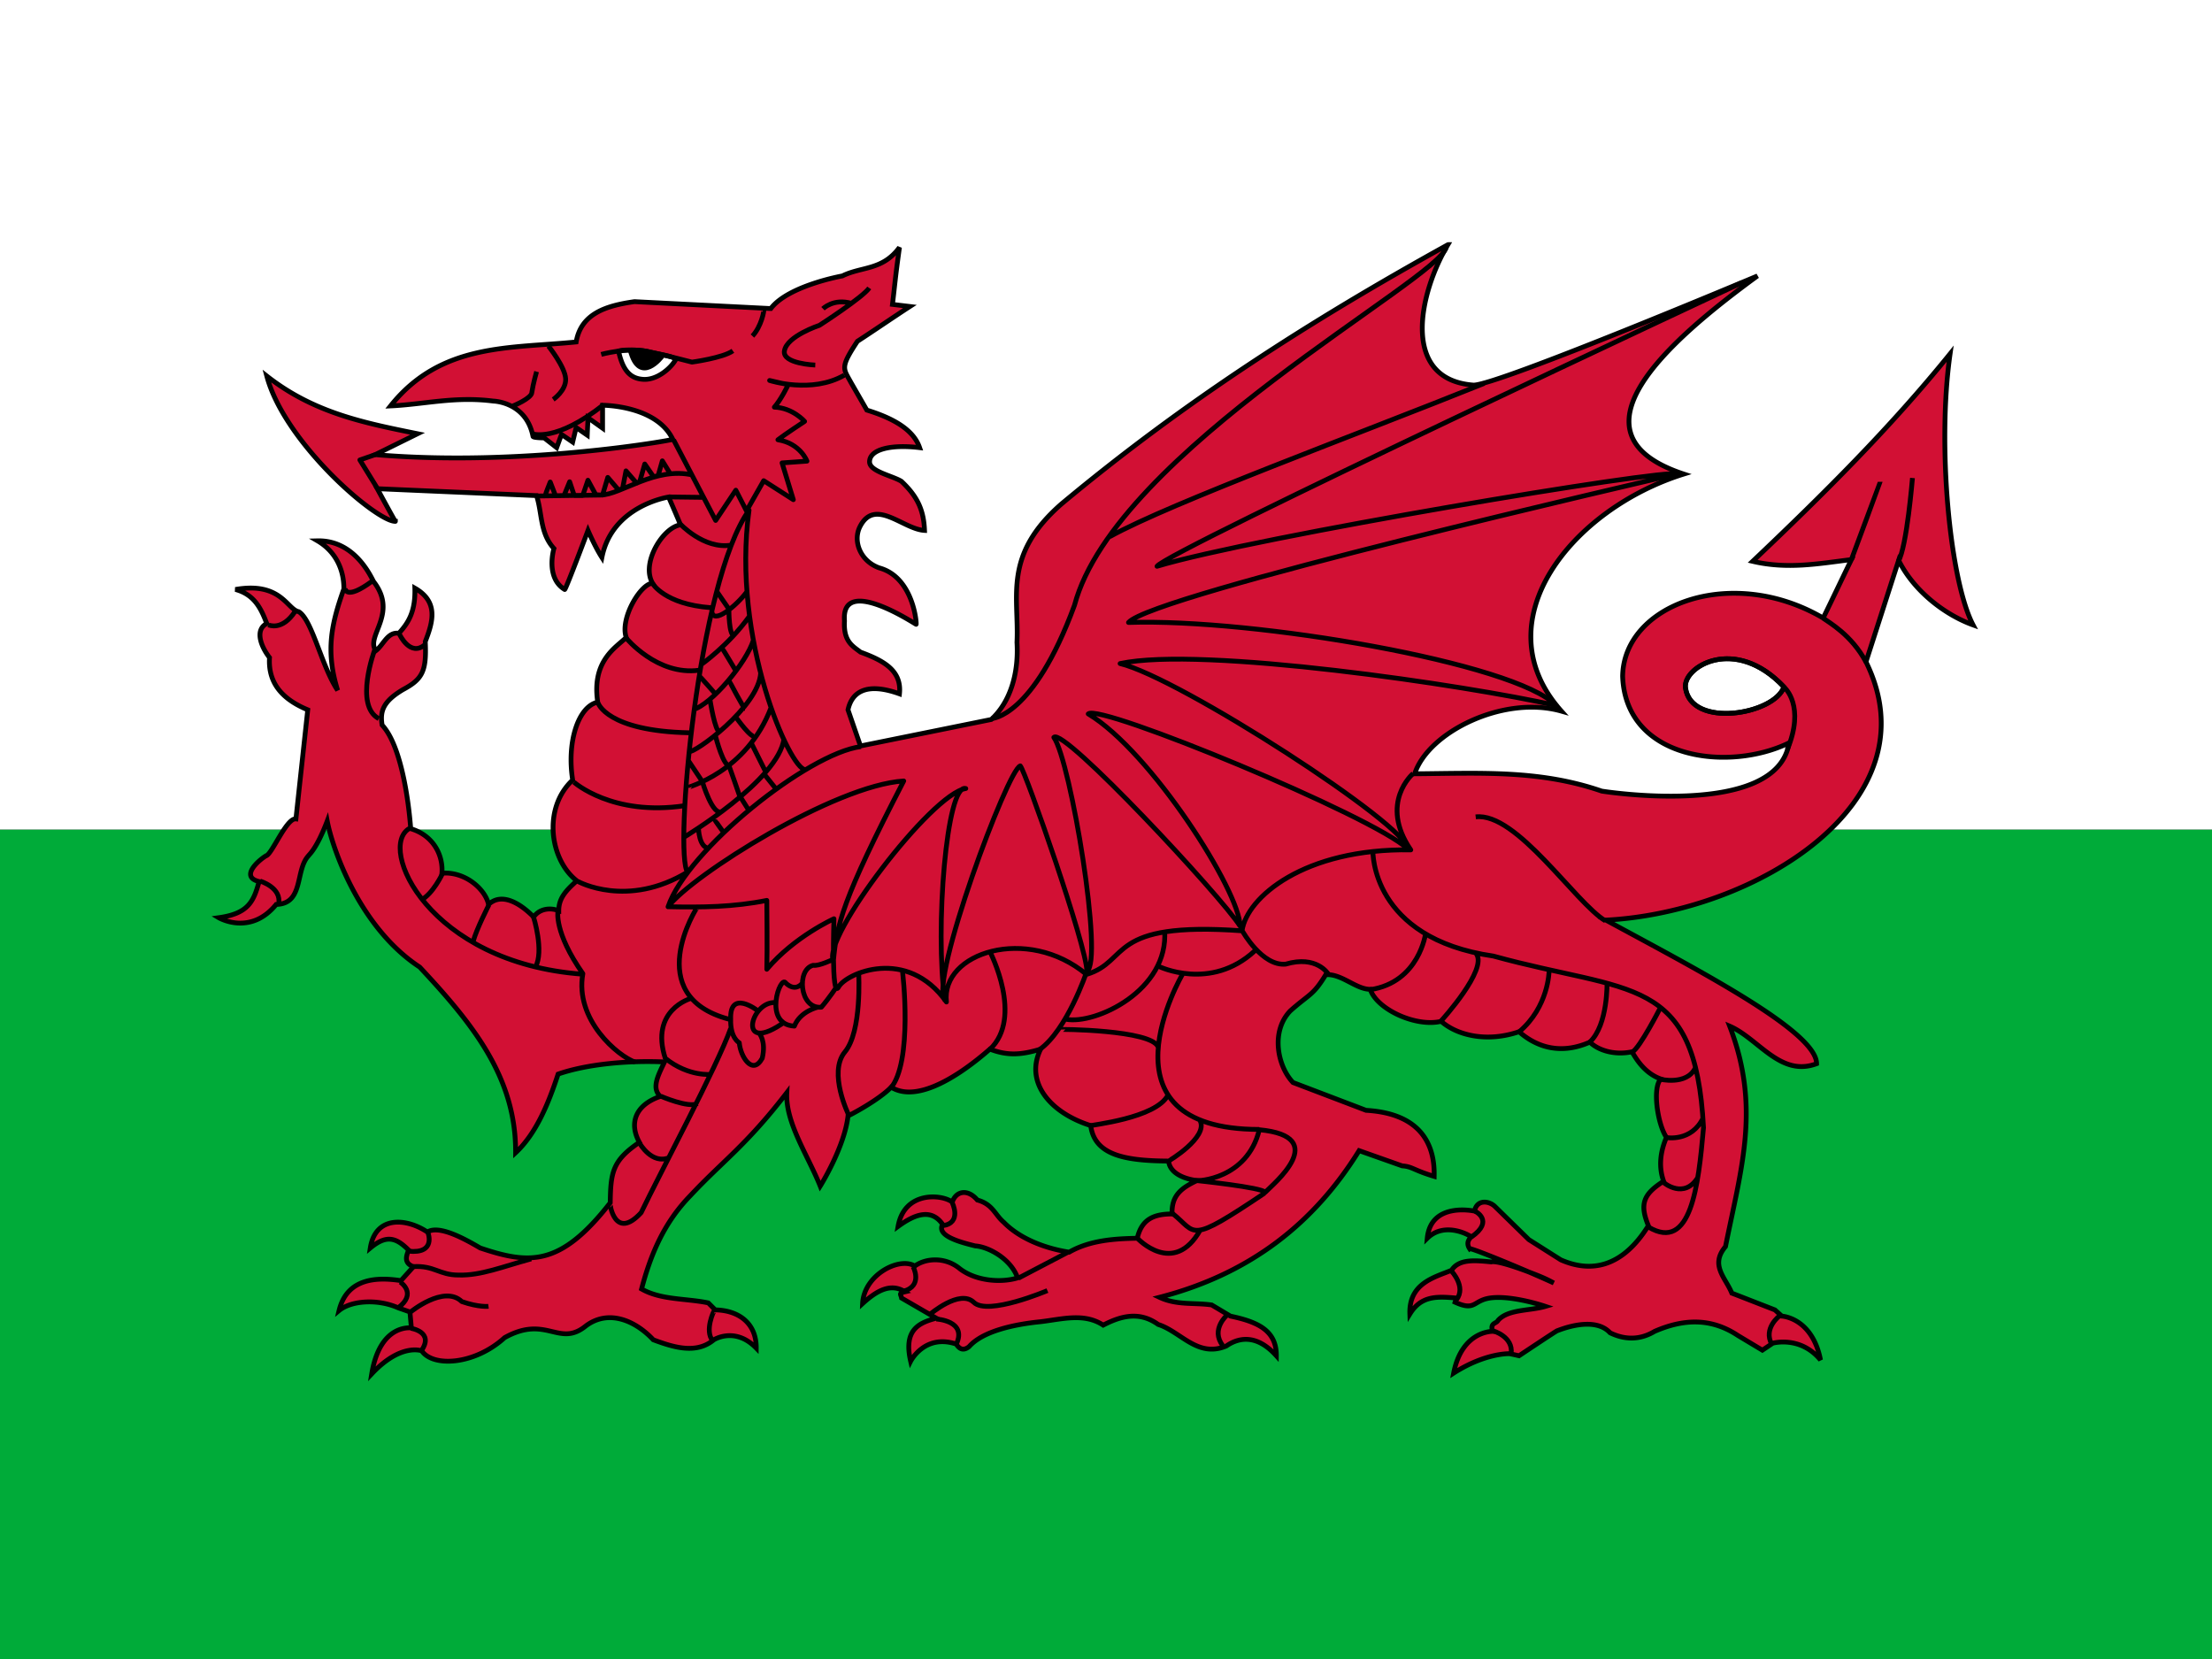 <?xml version="1.0" encoding="UTF-8" standalone="no"?>
<svg xmlns="http://www.w3.org/2000/svg" height="480" width="640" viewBox="0 0 640 480">
  <rect x="0" y="0" width="640" height="480" fill="#333333" stroke="none"/>
  <path fill="#00ab39" d="M0 240h640v240H0z"/>
  <path fill="#fff" d="M0 0h640v240H0z"/>
  <g stroke="#000" stroke-width="1.388">
    <path d="M418.916 70.772c-.008.015-.014.033-.024.048.026-.014.047-.034.073-.048h-.05zm-.024.048c-40.283 22.275-76.34 45.452-111.783 74.988-17.01 14.86-12.21 26.704-12.868 40.048.548 8.958-1.936 17.292-7.446 22.314-12.607 2.55-25.226 5.113-37.83 7.663-1.21-3.49-2.408-6.972-3.615-10.46 1.153-5.35 5.577-7.98 14.892-4.625.734-6.88-4.802-9.68-11.277-12.072-2.225-1.732-4.988-3.062-4.627-9.013-1.09-13.468 20.523.964 20.723.964.202 0-.72-13.592-10.65-16.313-5.414-1.916-7.705-7.627-5.638-11.855 4.332-8.644 12.487.676 18.723 1.01-.234-5.64-1.84-9.662-6.7-14.216-2.614-1.61-9.038-2.82-9.204-5.518-.135-3.664 6.022-5.23 14.483-4.217-1.764-5.136-7.454-8.458-15.277-10.868l-4.627-8.05c-2.19-4.054-3.174-4.164 1.903-11.854 4.56-2.95 10.62-7.122 15.18-10.072-1.677-.202-3.358-.402-5.035-.603.67-5.5.747-7.35 2.024-16.482-4.894 6.688-11.007 5.492-16.506 8.242 0 0-15.676 2.783-20.723 9.446-.2 0-39.422-2-39.422-2-8.357 1.164-15.497 3.533-16.89 11.663-19.117 1.93-39.136.223-53.71 18.507 9.922-.47 18.61-2.833 29.758-1.398 0 0 9.5.18 11.47 10.24.2.402 3.23.41 3.23.41 1.206.938 2.405 1.88 3.613 2.82.47-1.275.93-2.56 1.4-3.832l3.228 2.216c.334-1.408.677-2.808 1.012-4.216 1.073.737 2.13 1.48 3.205 2.216.067-1.676.15-3.36.216-5.036l4.218 3.012v-6.626s15.57-.036 20.314 9.855c.202.2-43.694 8.067-86.097 4.433 4.09-2.012 8.175-4.036 12.265-6.048-15.46-3.143-29.996-5.985-43.638-16.7 5.148 19.384 31.754 42.15 37.205 42.05 0 .2-5.23-9.447-5.23-9.447 15.358.67 30.717 1.33 46.073 2 1.677 5.097.935 10.81 5.036 15.302 0 0-2.544 8.424 3.108 11.855.202.402 6.747-17.085 6.747-17.085s2.006 4.705 4.026 7.832c2.926-15.042 19.3-17.494 19.3-17.494s3.423 7.847 3.423 8.05c-5.118.74-11.483 11.17-8.05 16.89-3.43.065-9.524 10.167-7.638 15.687-2.885 2.87-10.07 6.698-8.242 18.723-5.655 1.212-9.003 11.56-7.252 22.53-8.752 8.146-6.603 23.1 1.205 29.156-3.24 2.884-5.237 5.102-5.23 8.65-3.08-1.144-5.92-.187-7.253 1.832-3.776-3.87-9.2-7.262-13.06-3.638-1-4.58-6.964-9.62-13.493-9.036.382-4.83-2.125-10.81-9.037-12.892 0 0-1.4-22.637-8.265-29.976-.673-4.107.393-6.9 6.048-10.265 5.647-3.013 6.847-5.35 6.434-13.88 2.226-5.704 3.917-11.518-3.012-15.47.21 6.782-1.873 10.048-4.626 13.06-3.29-.48-4.44 3.36-6.652 5.036-3.097-4.174 6.532-10.64-.603-19.927-.4-.405-4.98-12.125-16.29-11.857 5.376 3.148 7.65 8.444 7.64 13.88-3.566 10.058-5.377 17.832-1.807 29.373-4.698-7.04-7.363-20.42-11.253-22.747-3.41-.666-5.076-8.73-18.314-6.435 5.712 1.536 7.525 5.897 9.062 9.856-3.502 1.806-1.762 6.57.795 9.856-.486 7.722 4.14 12.234 11.06 15.108-1.14 10.528-2.282 21.038-3.422 31.566-2.748-.35-6.978 10.352-8.65 10.675-2.69 1.674-7.388 6.177-2 7.446-1.6 5.778-3.085 9.26-11.687 10.46 0 0 9.09 5.39 16.626-3.832 8.077-.203 5.42-9.833 9.326-14.073 0-.2 2.216-1.593 5.445-10.072 1.413 7.572 9.182 30.757 26.748 42.265 15.31 16.39 27.894 31.87 27.76 53.71 5.975-5.557 9.543-14.36 12.288-22.746 8.31-2.89 20.197-3.994 30.796-3.518-1.818 3.825-3.853 7.496-1.23 9.976-7.396 2.54-9.017 7.91-6.047 13.277-7.798 5.295-8.31 8.698-8.435 17.494-14.425 18.496-23.324 17.88-37.614 13.085-4.692-2.754-11.955-6.72-15.3-4.627-6.172-4.113-15.046-4.723-16.506 4.627 4.63-3.84 7.396-3.098 11.084.603-.742 1.878-1.362 3.75 1.397 4.82-1.207 1.34-2.406 2.683-3.614 4.023-6.64-1.02-15.57-.963-17.903 8.65 3.412-2.825 10.98-3.488 17.084-.793 1.142.402 2.283.8 3.424 1.204.134 1.543.276 3.085.41 4.627 0 0-9.047-1.396-11.47 13.278 8.48-9.023 14.48-6.65 14.48-6.65 3.27 4.784 15.3 4.064 23.953-3.808 12.154-6.794 15.697 2.97 23.542-3.422 6.504-4.85 14.2-1.625 19.493 4.025 6.103 2.29 12.49 4.173 17.518 0 0 0 6.14-3.918 12.266 2.41.067-7.136-4.99-10.926-11.855-11.06l-2.024-2.025c-6.437-1.342-13.67-.798-19.3-4.024 2.653-10.074 6.52-19.202 14.072-26.963 9.32-9.992 16.182-14.535 27.952-29.832-.455 8.645 6.17 18.257 9.662 27.037 0 0 7.03-11.223 8.05-20.337.2 0 8.807-4.48 12.48-8.29 7.754 4.81 20.392-3.85 28.555-11.01 5.03 1.903 8.85 1.766 14.698 0-4.694 9.552 2.715 18.414 14.482 22.12 1.088 8.433 9.607 10.2 22.53 10.264.545 4.962 8.242 5.637 8.242 5.637-4.865 2.267-7.4 4.54-7.23 9.663-4.985.034-8.76 1.288-10.073 7.036-6.844.117-13.82.642-19.71 4.024-6.305-.978-13.974-3.59-18.917-8.65-2.55-2.147-3.185-5.24-7.638-6.435-2.822-3.335-6.2-2.59-7.253.603-2.918-2.278-13.86-3.337-15.688 7.037 5.108-3.74 9.688-5.164 12.892-.603-1.746 3.166 4.253 4.978 9.446 6.24 3.683.23 10.214 3.584 12.265 9.254-4.75 1.44-11.95.966-16.7-2.627-4.22-3.534-9.924-3.113-13.06-.796-4.348-2.772-14.705 2.462-15.107 10.843 4.362-3.997 8.333-5.93 12.288-3.397-1.968.467-1.22.66-1.012 1.807 3.353 1.945 6.696 3.887 10.05 5.83-4.932 1.302-9.567 3.27-7.423 12.46 0 0 4.017-7.94 13.06-5.013.202-.2 1.248 2.836 3.832.796 3.914-4.454 12.864-6.448 20.723-7.23 6.308-.753 12.605-2.61 18.097.99 4.89-2.517 10.333-4.208 15.903-.194 6.572 2.08 11.37 9.74 19.71 6.24 4.15-2.87 9.246-3.016 14.483 2.82.064-7.358-5.45-9.825-13.277-11.47-1.81-1.074-3.61-2.155-5.42-3.228-5.03-.74-10.08.152-15.11-2.218 26.32-6.804 44.772-21.482 57.76-42.434 4.158 1.476 8.3 2.934 12.458 4.41 2.95.19 3.174 1.214 9.253 3.037.23-8.956-3.615-18.18-19.71-19.11l-21.132-8.047c-4.486-4.73-6.514-14.768-.796-20.723 5.597-4.983 6.573-4.387 10.265-10.458 4.49-.41 8.72 4.217 12.868 4.217 1.97 5.85 13.32 11.022 20.53 9.253 4.517 4 13.114 6.223 22.53 3.012 5.344 4.678 12.306 6.63 20.506 3.012 2.178 2.176 6.774 3.907 12.073 2.82.403 0 2.678 5.813 8.458 7.854-2.52 2.45-.97 13.082 1.615 16.89-1.764 4.09-2.32 8.45-.82 12.676-5.827 3.747-7.014 6.535-4.41 12.868-7.632 12.265-16.763 13.667-25.348 9.88-3.086-1.946-6.167-3.91-9.253-5.857-3.286-3.218-6.57-6.418-9.855-9.637-1.674-1.57-5.137-2.064-5.857 1.398 0 0-12.645-2.82-13.663 7.856 5.242-5.105 12.675-.61 12.675-.41 0 .202-1.77 1.406-.41 3.446.307-.255 9.233 3.33 17.182 6.747 4.318 1.636 5.267 2.148 7.156 3.156a340.807 340.807 0 0 0-7.156-3.157c-4.84-1.835-9.553-3.3-10.94-2.94-4.504-.42-9.28-.98-11.47 2.41-4.84 2.047-12.402 3.687-12.073 12.674 3.27-5.35 7.754-5.125 13.47-4.627-.134.403-.25.802-.385 1.205 6.206 2.827 5.03-.77 10.818-1.3 4.84-.445 11.7 1.288 15.325 2.505-4.56 1.34-10.76.778-13.686 4.024-.537 1.075-2.415.636-1.59 3.206 0 0-8.894-.23-11.278 12.072 9.043-5.79 15.895-5.614 16.096-5.614.2 0 2.82.602 2.82.602s10.86-7.253 11.06-7.253c.2 0 10.515-4.567 15.276.602 4.155 2.043 8.6 2.173 12.892-.41 8.456-3.677 16.37-3.935 24.145 1.23l7.034 4.216c1.006-.67 2.007-1.352 3.013-2.023 0 0 7.964-2.25 13.807 4.843-2.415-12.27-11.18-12.674-11.18-12.674-.672-.604-1.355-1.204-2.025-1.807-4.16-1.61-8.3-3.235-12.46-4.844-1.814-4.493-6.374-8.07-1.83-13.47 4.642-23.076 10.192-40.406 1.205-63.784 8.382 3.62 14.654 14.818 25.156 10.868 0-9.39-34.56-27.215-60.962-41.542 43.253-2.213 95.236-34.142 75.253-74.723 3.153-9.79 6.294-19.583 9.447-29.374 4.45 8.964 13.457 15.795 21.54 18.7-6.662-12.72-10.485-51.61-6.65-78.458-17.428 21.53-36.674 40.638-57.132 60.048 10.063 2.352 18.855.697 28.58-.506-2.75 5.633-5.42 11.283-8.17 16.916-26.582-15.566-57.79-3.884-58.024 16.892.91 24.227 30.865 27.67 48.145 19.228-3.425 22.09-54.193 13.952-54.193 13.952-18.038-6.218-35.17-5.153-54.12-5.012 3.938-12.113 25.8-22.864 42.458-18.12-23.32-26.147 3.296-58.61 35.397-68.603-34.99-11.54-4.86-38.213 21.326-57.325 0 0-75.306 31.692-82.17 31.59-21.42-1.61-15.58-26.962-7.42-40.602zm-236.36 30.434c1.752.01 3.812.18 5.444.578 3.396.828 7.53 1.302 7.47 2.314-1.57 2.63-5.433 5.805-9.228 5.614-3.795-.19-5.99-2.466-7.253-8.17.388-.21 1.813-.345 3.566-.336zm316.987 89.35c4.936-.068 10.85 2.02 16.625 8.144-2.776 7.997-26.866 12.103-28.48.265-.49-3.58 4.638-8.312 11.854-8.41z" fill="#d21034"/>
    <path d="M207.406 171.15l3.653 5.313m-.167.168s0 7.14 1.494 7.308m-3.32 3.818c.165.167 3.82 6.31 3.82 6.31m-10.463 1.66c.165 0 4.65 5.15 4.65 5.15m3.895-3.995c0 .167 4.24 8.147 4.573 8.147m-10.13-2.657s1.495 9.63 2.823 9.3m-9.1 8.35l4.285 6.43m3.654-13.286s2.325 9.133 4.15 8.302m1.824-13.786c.166.166 4.322 6.15 5.483 5.318m-.994 2.324l3.985 7.972m-10.627-1.828c.166.333 3.32 9.467 3.32 9.467m-10.96-4.65s2.99 10.13 5.648 8.468m-6.808 4.984s.166 5.314 2.823 5.645m1.827-8.303c0 .166 2.657 3.82 2.657 3.82m4.932-10.14l2.207 3.497m4.815-9.963l3.322 4.15m-18.732-51.767c.166 4.484 7.277-1.58 10.1-5.4m-13.123 20.967s7.805-5.48 13.784-13.783m-16.276 26.9c5.48-1.495 15.564-13.69 17.556-20.166m-18.718 32.287c1.496.665 20.33-12.9 20.83-22.864m-21.327 33.327c0-.165 17.22-4.39 24.36-23.32m-25.284 37.65s27.495-16.488 28.99-28.61m185.653 56.294s-1.773 14.228-16.055 16.387m20.538 9.02c.166-.166 13.617-14.945 10.13-19.43m21.09 5.15s-.166 10.295-8.636 17.435m25.408-14.447s.333 12.454-4.982 17.436m20.425-9.965s-5.958 11.663-8.117 12.826m7.86 7.845s7.84 1.954 10.33-3.194m-8.298 20.113s7.248 1.31 10.57-5.665m-11.347 18.725s5.866 4.928 9.85-1.547m-94.032-94.412s-.665 25.242 34.872 30.39c39.69 10.96 58.453 5.147 60.78 49.652-1.495 16.938-3.6 36.07-15.888 28.762m-117.452-85.552s5.647 10.13 12.455 9.465c8.967-2.656 12.288 2.824 12.288 2.824m-48.987-2.16s14.947 7.308 27.732-4.483m-26.07-5.977c1.327 17.437-20.095 27.4-28.565 25.74m29.58 41.076c.166 0 11.604-6.867 9.28-11.684m-32.05 1.496c.33-.334 19.262-2.16 22.75-8.97m-31.552-18.93c0-.166 26.868.074 28.694 5.055m7.01-20.997s-26.24 44.837 22.25 44.837m-49.984-45.502s-5.647 16.774-13.618 22.42m-14.28-28.23s9.743 18.852-.055 28.15M261.06 280.78c.166.332 3.155 26.736-3.488 34.208m-9.132-33.378s.996 16.772-3.985 22.75c-4.983 5.98 1.166 18.396 1.166 18.396m-60.53 8.063s3.567 6.256 8.55 4.097m-2.492-17.768s7.97 3.487 10.628 2.158m-1.993-30.39s-11.79 3.322-7.306 17.27c6.807 5.482 13.45 4.65 13.45 4.65M176.534 348.2c-.165 0 1.33 10.96 8.968 2.656 5.314-11.125 22.086-42.512 25.906-53.306m7.804-5.147s-8.137-6.31-7.804 2.49c-.167 5.48 2.49 6.808 2.49 6.808.332 3.987 3.82 9.632 6.642 4.485 1.163-4.982-.83-7.14-.83-7.14m4.65-8.968c-7.307-.5-11.292 15.61 2.824 5.482M232 284.596s-1.827 2.492-4.65-.166c-1.496-2.655-6.808 11.96 2.49 12.456 1.66-4.318 6.81-5.48 6.81-5.48m4.318-13.783s-4.153 1.992-5.647 1.66c-4.98 1.163-3.985 12.788 2.325 12.123 2.158-2.49 4.484-5.978 4.484-5.978m-40.32-23.002c-.168 0-16.48 25.653 9.093 32.46m197.945-71.073s-9.964 8.47-.664 22.086c-30.89-.5-47.493 13.782-48.822 23.413-39.357-2.822-32.216 8.802-45.003 12.62-17.105-14.28-42.18-6.31-40.52 7.972-11.46-16.108-29.06-8.303-31.22-4.318-2.158 3.986-1.328-19.76-1.328-19.76s-11.458 5.147-19.43 14.613c.167-6.31 0-16.607 0-19.928-9.576 1.937-18.82 2.047-28.73 1.827m-25.904-7.308s14.28 7.97 31.884-2.823m-33.047-25.906s11.127 9.962 32.05 6.808m-25.074-29.725s2.49 8.137 26.405 8.635m-18.306-27.454s9.005 11.014 21.127 9.354m-13.45-25.076s3.487 5.978 16.772 6.974m-8.97-24.41s6.976 7.638 14.947 6.31m26.55-68.394s3.088-3.088 8.236-1.544m-10.466 17.845s-9.61-.344-8.924-4.118c.688-4.29 10.125-7.38 10.125-7.38s12.524-8.063 14.412-10.81m-56.622 43.926l12.183 23.336 5.834-8.75 3.09 6.004 4.975-8.75 8.578 5.49-3.26-10.638 7.206-.515s-1.888-5.147-8.408-6.177c1.716-1.372 7.72-5.32 7.72-5.32s-3.43-3.945-8.75-4.117c1.717-1.888 4.12-6.52 3.947-6.52-.17 0-5.32-1.202-5.32-1.202s12.184 3.946 21.62-1.544m-23.325-18.867c.17.172-.687 4.805-3.26 7.55m-43.754 5.32s7.537-2.075 13.177-.9c5.587 1.15 13.077 3.13 13.077 3.13s8.92-1.2 11.84-3.26m-56.796 6.005s-1.028 3.603-1.37 6.006c0 1.715-5.493 3.946-5.493 3.946m10.297-17.33s4.804 6.005 4.975 9.436c.17 3.432-3.604 6.006-3.604 6.006m-50.96 25.566l-4.976-8.064 4.46-1.544m90.372 120.844c-3.985-5.148 2.99-84.195 17.77-104.783-5.15 37.198 11.955 75.226 16.273 75.06m-78.96-97.15s6.726 2.575 20.675-8.47m18.848 26.74l10.004.124m300.33-62.08s-166.7 77.894-169.13 82.02c28.15-8.495 147.532-28.392 150.447-26.694-7.038 1.7-151.905 34.942-158.698 42.95 36.155-1.213 111.87 11.648 123.75 24.023-25.72-5.824-102.646-17.23-126.18-12.134 17.23 4.126 83.232 46.833 83.232 53.627-9.95-9.463-89.3-42.222-92.453-39.067 18.198 10.92 43.922 51.442 43.92 61.392-5.338-8.493-51.2-57.753-53.87-54.6 4.855 6.797 14.472 64.944 9.555 67.64 0-7.038-17.804-57.932-19.26-59.388-3.64.97-26.334 62.094-21.838 67.778-2.91-20.382.484-62.924 6.065-61.226-9.947 1.456-41.698 43.32-38.302 49.87.97-10.433 2.39-17.353 20.346-52.054-19.898 1.212-61.148 27.178-68.187 36.4 5.58-16.5 40.524-44.408 55.81-46.35m71.956-60.72c17.62-9.777 72.065-29.73 108.383-44.37m-142.582 96.987s12.01-.17 24.022-32.772c11.836-44.607 105.692-94.365 107.58-103.634M128.018 252.767s-2.788 5.94-6.22 7.656m19.682 1.345s-3.724 7.233-4.582 10.665m17.465-7.128s3.124 9.873.55 14.506m-36.425-40.137c-9.437 5.32 5.37 38.935 50.152 42.195m-7.207-18.186s-1.2 6.005 7.207 18.016c-2.402 13.383 10.174 23.9 15.15 25.616m-25.96-164.25c0-.17 1.37-3.602 1.37-3.602l1.53 3.967 2.463-.063 1.625-3.977 1.334 3.992h2.446l1.51-4.433 2.28 4.196 1.936.098 1.525-5.112 3.143 3.662 1.142-.442.98-5.113 3.104 3.575.89-.523 1.44-5.04 2.58 3.748 1.3-.423 1.205-4.236 2.398 3.894m-38.965 6.283l18.717-.278c5.956-.09 15.763-8.344 26.745-5.77m-84.912 46.09s3.088 6.693 7.378 2.918m-14.584 1.545s-6.006 16.128 1.2 19.902m-9.78-37.748s0 3.775 7.893-2.058m-32.442 86.815s6.35 1.888 5.32 6.692m-2.92-80.817s3.945 1.887 7.72-3.946m34.145 189.602c6.177-.343 7.507 2.446 13.126 2.446 6.474.197 12.783-2.446 21.02-4.677m53.018 14.93c-.172 0-2.917 5.832-.515 8.748m-87.51-8.235s9.78-8.065 14.928-3.088c4.977 1.716 7.72 1.372 7.72 1.372m-17.495-21.274s2.402 6.176-5.663 5.32m-2.402 8.92s5.147 3.262-.686 7.55m3.774 5.835s7.034 1.03 2.916 6.69m224.316-49.437s19.104 1.977 19.983 3.405c2.195-2.306 19.254-16.124-1.717-18.1-3.512 14.385-17.938 14.916-18.267 14.696zm-6.807 9.552c7.135 5.71 4.21 9.13 26.61-5.91m-36.823 13.048s10.54 11.31 18.226-2.416m-38.32 6.478l-14.272 7.466m-25.692 10.542s8.674-7.467 12.736-3.514c4.062 3.952 21.3-3.403 21.3-3.403m-27.56-25.475s2.967 5.928-2.744 6.697m-8.563 11.86s3.008 5.574-2.812 7.11m9.51 8.04s9.003.44 5.82 7.247m78.395-8.455s-4.94 4.172-1.317 8.895m73.015-38.87s5.71 2.745-1.098 7.467m-5.71 9.882s4.282 4.5 1.428 8.233m10.54 9.003s5.93 1.647 5.27 6.588m77.734-10.98s-4.94 3.623-2.306 8.345M426.96 236.346c11.858-1.427 28.875 24.924 37.55 30.085m51.87-67.412s6.008 5.243.723 17.893m10.414-38.065c1.67 1.3 8.126 4.745 12.39 12.72m4.096-52.17c0 .108-8.344 22.507-8.344 22.507m17.676-23.606s-1.647 19.98-4.062 24.044m-33.124 36.413c-2.776 7.997-26.864 12.09-28.48.25-.822-6.026 14.268-15.322 28.48-.25z" fill="none" stroke-linejoin="round"/>
    <path d="M182.346 101.32l9.268 1.715s-6.523 8.75-9.268-1.716z" stroke-linejoin="round"/>
  </g>

	
	</svg>
